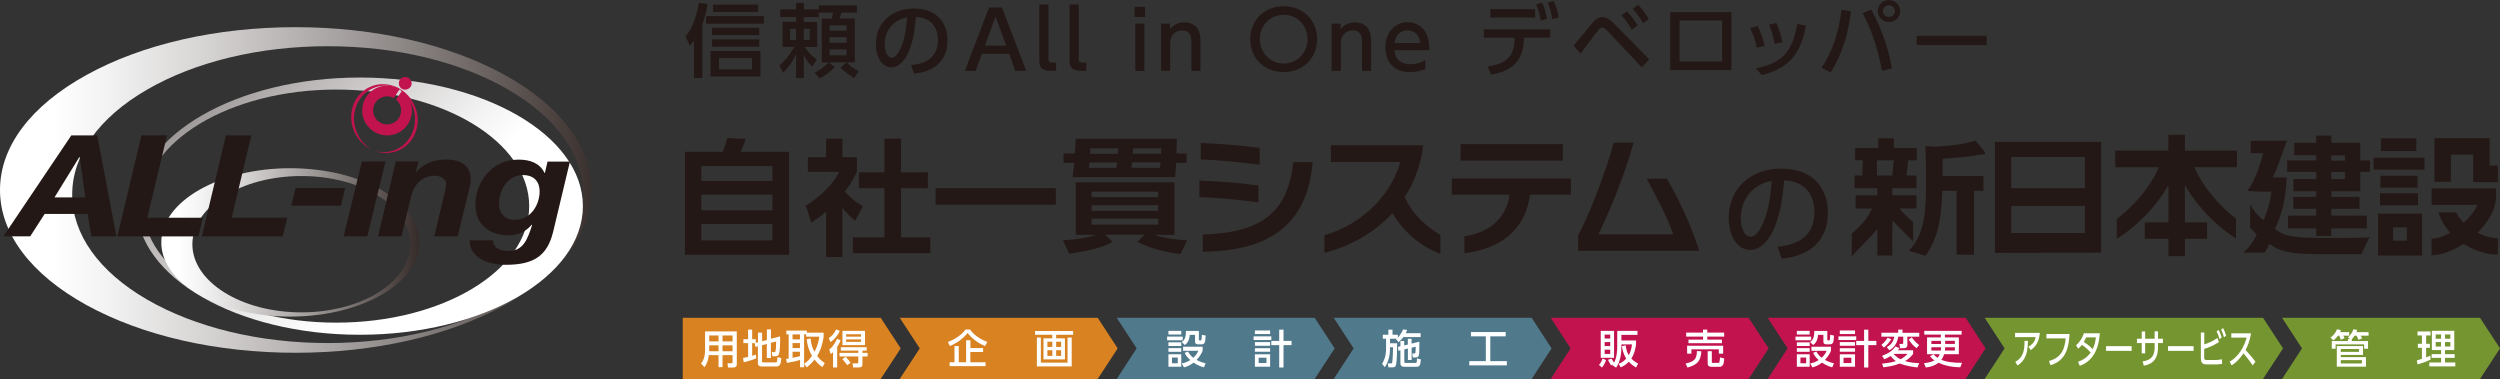 <?xml version="1.0" encoding="UTF-8"?>
<svg id="_レイヤー_2" data-name="レイヤー 2" xmlns="http://www.w3.org/2000/svg" width="313.73" height="47.56" xmlns:xlink="http://www.w3.org/1999/xlink" viewBox="0 0 313.73 47.56">
  <rect x="0" y="0" width="313.73" height="47.56" fill="#333333" stroke="none"/>
  <defs>
    <style>
      .cls-1 {
        fill: #c2134e;
      }

      .cls-1, .cls-2, .cls-3, .cls-4, .cls-5, .cls-6, .cls-7, .cls-8, .cls-9, .cls-10 {
        stroke-width: 0px;
      }

      .cls-2 {
        fill: #d98222;
      }

      .cls-3 {
        fill: #231815;
      }

      .cls-11 {
        clip-path: url(#clippath-2);
      }

      .cls-4 {
        fill: none;
      }

      .cls-12 {
        clip-path: url(#clippath-1);
      }

      .cls-5 {
        fill: #759531;
      }

      .cls-6 {
        fill: #fff;
      }

      .cls-7 {
        fill: url(#_名称未設定グラデーション_7-3);
      }

      .cls-13 {
        clip-path: url(#clippath);
      }

      .cls-8 {
        fill: url(#_名称未設定グラデーション_7);
      }

      .cls-9 {
        fill: url(#_名称未設定グラデーション_7-2);
      }

      .cls-10 {
        fill: #50798c;
      }
    </style>
    <clipPath id="clippath">
      <path class="cls-4" d="m18.45,37.59c-6.05-3.51-9.39-8.2-9.39-13.17s3.33-9.66,9.39-13.17c6.06-3.51,14.1-5.45,22.68-5.45s16.61,1.94,22.66,5.45c6.06,3.52,9.4,8.2,9.4,13.17s-3.34,9.66-9.4,13.17c-6.06,3.51-14.11,5.46-22.66,5.46s-16.61-1.95-22.68-5.46m-7.58-28.19C3.86,13.26,0,18.38,0,23.84s3.86,10.59,10.87,14.45c7,3.85,16.31,5.98,26.23,5.98s19.22-2.13,26.23-5.98c7.01-3.86,10.87-8.99,10.87-14.45s-3.86-10.58-10.87-14.44c-7.01-3.86-16.32-5.99-26.23-5.99s-19.23,2.12-26.23,5.99"/>
    </clipPath>
    <linearGradient id="_名称未設定グラデーション_7" data-name="名称未設定グラデーション 7" x1="-2326.06" y1="5076.61" x2="-2325.06" y2="5076.61" gradientTransform="translate(172600.64 376723.07) scale(74.2 -74.2)" gradientUnits="userSpaceOnUse">
      <stop offset="0" stop-color="#fff"/>
      <stop offset=".09" stop-color="#f3f3f3"/>
      <stop offset=".26" stop-color="#d6d4d3"/>
      <stop offset=".49" stop-color="#a5a1a0"/>
      <stop offset=".76" stop-color="#645c5a"/>
      <stop offset="1" stop-color="#231815"/>
    </linearGradient>
    <clipPath id="clippath-1">
      <path class="cls-4" d="m17.97,25.87c0-8.07,10.86-14.63,24.23-14.63s24.21,6.56,24.21,14.63-10.86,14.62-24.21,14.62-24.23-6.55-24.23-14.62m-.82,0c0,8.9,12.56,16.14,28,16.14s28-7.24,28-16.14-12.57-16.14-28-16.14-28,7.24-28,16.14"/>
    </clipPath>
    <linearGradient id="_名称未設定グラデーション_7-2" data-name="名称未設定グラデーション 7" x1="-2324.88" y1="4967.13" x2="-2323.88" y2="4967.13" gradientTransform="translate(295405.53 -138203.19) rotate(-90) scale(59.46 -59.46)" xlink:href="#_名称未設定グラデーション_7"/>
    <clipPath id="clippath-2">
      <path class="cls-4" d="m24.14,30.65c0-4.71,6.13-8.56,13.68-8.56s13.69,3.84,13.69,8.56-6.15,8.55-13.69,8.55-13.68-3.83-13.68-8.55m-3.9-.23c0,5.13,7.25,9.31,16.19,9.31s16.19-4.18,16.19-9.31-7.26-9.31-16.19-9.31-16.19,4.17-16.19,9.31"/>
    </clipPath>
    <linearGradient id="_名称未設定グラデーション_7-3" data-name="名称未設定グラデーション 7" x1="-2297.84" y1="5138.53" x2="-2296.84" y2="5138.53" gradientTransform="translate(74426.48 166420.57) scale(32.38 -32.38)" xlink:href="#_名称未設定グラデーション_7"/>
  </defs>
  <g id="_レイヤー_6" data-name="レイヤー 6">
    <g>
      <g class="cls-13">
        <rect class="cls-8" y="3.41" width="74.2" height="40.86"/>
      </g>
      <g class="cls-12">
        <rect class="cls-9" x="13.94" y="-5.34" width="62.43" height="62.43" transform="translate(-5.07 39.51) rotate(-45)"/>
      </g>
      <g class="cls-11">
        <rect class="cls-7" x="20.25" y="21.11" width="32.38" height="18.62"/>
      </g>
      <path class="cls-3" d="m8.95,16.99h3.25l2.41,12.67h-3.15l-.46-2.81h-5.4l-1.81,2.81H.42l8.53-12.67Zm-2.1,7.78h3.86l-.71-5.05h-.05l-3.11,5.05Z"/>
      <polygon class="cls-3" points="17.75 16.99 20.96 16.99 18.48 27.32 25.46 27.32 24.9 29.67 14.73 29.67 17.75 16.99"/>
      <polygon class="cls-3" points="28.35 16.99 31.54 16.99 29.08 27.32 36.05 27.32 35.48 29.67 25.33 29.67 28.35 16.99"/>
      <polygon class="cls-3" points="37.09 23.6 43.32 23.6 42.78 25.81 36.55 25.81 37.09 23.6"/>
      <polygon class="cls-3" points="45.41 20.27 48.37 20.27 46.09 29.67 43.13 29.67 45.41 20.27"/>
      <path class="cls-3" d="m49.68,20.27h2.83l-.33,1.31h.04c.95-1.03,2.21-1.56,3.74-1.56,2.03,0,3.12.89,3.12,2.52,0,.38-.23,1.29-.31,1.62l-1.33,5.5h-2.94l1.3-5.5c.09-.28.18-.89.18-1.14,0-.57-.73-.97-1.4-.97-1.78,0-2.69,1.31-3,2.62l-1.2,4.99h-2.94l2.23-9.39Z"/>
      <path class="cls-3" d="m69.39,29.18c-.72,2.86-2.35,4.05-5.89,4.05-2.17,0-4.57-.82-4.57-3.07h2.95c-.05.95.96,1.34,1.92,1.34,1.86,0,2.39-1.44,2.98-3.27l-.05-.03c-.77.89-1.74,1.33-2.94,1.33-2.55,0-4.13-1.53-4.13-3.84,0-2.74,1.96-5.66,5.41-5.66,1.46,0,2.67.44,3.27,1.68h.04l.33-1.43h2.81l-2.13,8.91Zm-6.78-3.67c0,1.11.62,2.07,1.98,2.07,2.11,0,3.13-1.98,3.13-3.57,0-1.19-.68-2.04-2.11-2.04-1.97,0-2.99,2.04-2.99,3.54"/>
      <path class="cls-1" d="m50.47,11.35l-.76,1.14c.38.34.63.82.63,1.36,0,.98-.79,1.77-1.76,1.77s-1.76-.78-1.76-1.77.79-1.76,1.76-1.76c.31,0,.59.08.83.22l.76-1.14c-.46-.27-1-.43-1.59-.43-1.72,0-3.13,1.4-3.13,3.12s1.41,3.13,3.13,3.13,3.12-1.39,3.12-3.13c0-1.02-.49-1.92-1.24-2.5"/>
      <path class="cls-1" d="m50.84,11.25c.45,0,.82-.36.82-.79s-.37-.8-.82-.8-.79.35-.79.8.35.79.79.79"/>
      <path class="cls-1" d="m44.91,16.89c-1.08-2.15-.3-4.72,1.73-5.74,1.16-.58,2.47-.52,3.59.03-1.19-.72-2.66-.85-3.94-.21-2.04,1.01-2.81,3.59-1.74,5.75.46.92,1.2,1.6,2.04,2.02-.69-.43-1.29-1.05-1.68-1.85"/>
      <path class="cls-1" d="m51.93,13.03c-.6-1.19-1.64-1.99-2.79-2.31,1.02.37,1.92,1.14,2.46,2.22,1.06,2.16.3,4.73-1.74,5.75-.9.45-1.9.51-2.82.26,1.01.36,2.14.34,3.16-.16,2.04-1.03,2.82-3.6,1.74-5.75"/>
      <path class="cls-3" d="m88.13,9.8h-1.04v-4.72c-.21.31-.32.43-.52.65l-.54-1.17c.85-.95,1.41-2.58,1.67-4.2l1.1.13c-.21,1.24-.44,1.9-.66,2.56v6.76Zm7.72-6.82h-7.24v-.96h7.24v.96Zm-.42,6.62h-6.26v-3.21h6.26v3.21Zm-.15-5.19h-5.92v-.92h5.92v.92Zm0,1.45h-5.92v-.92h5.92v.92Zm-.14-4.36h-5.66v-.92h5.66v.92Zm-.76,5.79h-4.15v1.4h4.15v-1.4Z"/>
      <path class="cls-3" d="m102.21,9.13c.66-.34,1.21-.68,1.78-1.29h-.86V2.34h1.21c.07-.17.18-.56.21-.75h-1.79v.56h-1.89v.6h1.68v3.14h-1.58c.54.79,1.02,1.21,1.53,1.61l-.6.87c-.31-.34-.63-.69-1.03-1.45v2.88h-.97v-2.99c-.15.32-.67,1.41-1.62,2.32l-.46-.93c1.16-.99,1.74-2.08,1.86-2.32h-1.47v-3.14h1.7v-.6h-1.99v-.97h1.99V.36h.97v.81h1.89v-.49h4.77v.9h-1.95c-.08.33-.14.5-.25.75h1.93v5.5h-1.02c.56.54.89.78,1.51,1.12l-.58.85c-.63-.39-1.18-.81-1.7-1.31l.73-.66h-2.21l.77.57c-.35.39-1.1,1.07-1.91,1.44l-.64-.72Zm-3.05-4.11h.74v-1.41h-.74v1.41Zm1.71,0h.75v-1.41h-.75v1.41Zm3.24-1.16h2.13v-.67h-2.13v.67Zm0,1.51h2.13v-.71h-2.13v.71Zm0,1.57h2.13v-.74h-2.13v.74Z"/>
      <path class="cls-3" d="m114.34,8.16c1.08-.1,3.36-.46,3.36-3.15,0-1.11-.47-2.77-2.76-2.88-.32,4.46-1.68,6.32-3.09,6.32-1.19,0-1.94-1.33-1.94-2.88,0-2.82,2.12-4.5,4.75-4.5,3.18,0,4.24,2.09,4.24,3.97,0,3.79-3.47,4.13-4.19,4.2l-.38-1.08Zm-3.32-2.56c0,.58.21,1.64.88,1.64.39,0,.67-.34.92-.78.7-1.24.89-2.78,1.01-4.28-1.84.33-2.81,1.76-2.81,3.42"/>
      <path class="cls-3" d="m123.22,6.75l-.78,2.14h-1.36l3.04-7.95h1.62l3.04,7.95h-1.36l-.78-2.14h-3.42Zm3.05-1.03l-1.34-3.63-1.33,3.63h2.67Z"/>
      <path class="cls-3" d="m132.52,8.89h-.61c-1.39,0-1.49-.63-1.49-1.48V.57h1.16v6.78c0,.26,0,.51.5.51h.45v1.03Z"/>
      <path class="cls-3" d="m136.32,8.89h-.61c-1.39,0-1.49-.63-1.49-1.48V.57h1.15v6.78c0,.26,0,.51.5.51h.45v1.03Z"/>
      <path class="cls-3" d="m143.69,2.13h-1.3V.86h1.3v1.26Zm-.08,6.77h-1.14V2.96h1.14v5.93Z"/>
      <path class="cls-3" d="m145.71,8.89V2.96h1.12v.71c.42-.56,1.09-.87,1.81-.87.94,0,1.51.5,1.74.95.24.48.27.96.27,1.43v3.71h-1.14v-3.7c0-.68-.2-1.37-1.19-1.37-.59,0-1.47.35-1.47,1.71v3.36h-1.14Z"/>
      <path class="cls-3" d="m161.09.78c2.33,0,4.2,1.66,4.2,4.13s-1.87,4.14-4.2,4.14-4.2-1.63-4.19-4.14c0-2.5,1.89-4.13,4.19-4.13m0,7.19c1.83,0,3-1.49,3-3.06s-1.17-3.05-2.99-3.05-3,1.47-3,3.05,1.18,3.06,2.98,3.06"/>
      <path class="cls-3" d="m167.11,8.89V2.96h1.12v.71c.42-.56,1.09-.87,1.81-.87.94,0,1.51.5,1.74.95.24.48.28.96.28,1.43v3.71h-1.14v-3.7c0-.68-.2-1.37-1.19-1.37-.59,0-1.47.35-1.47,1.71v3.36h-1.15Z"/>
      <path class="cls-3" d="m174.99,6.31c.09,1.21.84,1.74,1.99,1.74.93,0,1.46-.27,1.89-.51v1.13c-.32.13-.93.38-1.92.38-2.48,0-3.1-1.83-3.1-3.09,0-1.9,1.2-3.17,2.79-3.17.72,0,1.88.28,2.42,1.6.28.66.3,1.42.3,1.91h-4.38Zm3.23-.91c-.14-1.46-1.25-1.59-1.59-1.59-.71,0-1.5.43-1.63,1.59h3.22Z"/>
      <path class="cls-3" d="m186.68,8.36c2.77-.46,3.34-1.54,3.4-3.63h-3.88v-1.04h8.35v1.04h-3.29c-.09,3.19-1.67,4.15-4.11,4.64l-.47-1.01Zm5.97-6.17h-5.63v-1.04h5.63v1.04Zm.86-1.88c.32.68.46,1.2.64,2.05l-.79.26c-.13-.81-.28-1.31-.59-2.08l.74-.23Zm1.46-.2c.32.68.46,1.22.63,2.05l-.79.25c-.13-.84-.27-1.3-.58-2.07l.74-.23Z"/>
      <path class="cls-3" d="m197.47,5.72c.39-.44,2.03-2.45,2.38-2.86.38-.44.75-.71,1.23-.71s.86.19,1.47.82l4.41,4.47-.91,1.03-4.37-4.64c-.17-.19-.41-.37-.62-.37-.19,0-.36.16-.48.31-.38.45-1.91,2.54-2.23,2.95l-.88-1Zm6.7-4.29c.57.58.94,1.12,1.34,1.77l-.73.54c-.42-.76-.75-1.22-1.29-1.81l.67-.5Zm1.4-.82c.52.51.91,1.06,1.34,1.77l-.72.54c-.44-.77-.72-1.17-1.3-1.81l.68-.5Z"/>
      <path class="cls-3" d="m217.27,8.79h-7.67V1.52h7.67v7.27Zm-1.16-6.21h-5.34v5.14h5.34V2.59Z"/>
      <path class="cls-3" d="m220.45,5.99c-.16-.96-.47-1.74-.82-2.47l.94-.25c.46.87.72,1.81.88,2.49l-1,.23Zm-.08,2.58c3.31-.69,4.57-2.05,5.17-5.58l1.11.24c-.64,3.03-1.68,5.25-5.57,6.19l-.72-.85Zm2.33-3.05c-.09-.53-.27-1.41-.69-2.43l.92-.2c.35.74.62,1.73.75,2.41l-.98.22Z"/>
      <path class="cls-3" d="m232.27,1.41c-.49,4.38-1.96,6.73-2.54,7.68l-1.14-.58c1.45-2.15,2.2-4.65,2.49-7.27l1.2.17Zm3.9,7.49c-.64-3.53-1.51-5.44-2.41-7.24l1.06-.47c.89,1.63,2.03,4.11,2.6,7.4l-1.25.31Zm2.29-7.51c0,.77-.64,1.38-1.41,1.38s-1.41-.61-1.41-1.38.63-1.38,1.41-1.38,1.41.61,1.41,1.38m-2.17,0c0,.41.34.74.76.74s.75-.33.75-.74-.34-.74-.75-.74-.76.32-.76.74"/>
      <rect class="cls-3" x="240.53" y="4.49" width="8.77" height="1.17"/>
      <path class="cls-3" d="m263.67,31.71l-13.32.02v-13.93h13.32v13.91Zm-2.03-12h-9.24v3.91h9.24v-3.91Zm0,6.13h-9.24v3.41h9.24v-3.41Z"/>
      <path class="cls-3" d="m248.36,19.41c.54,0,.75-.03.75-.17,0-.13-.13-.3-.18-.36l-1.03-1.25c-1.6.61-5.03.8-5.2.78l-1.09-.07c.1,1.86.1,4.12.1,4.64,0,5.11-.66,6.81-2.15,8.5l2.09.62c1.49-2.29,1.91-4.01,2.1-8.16h1.79v8.02h2.18v-8.02h1.19v-1.86h-5.14c.02-.69.02-1.54.02-2.15,1.82-.16,3.65-.29,4.57-.51"/>
      <path class="cls-3" d="m238.39,26.16h2.12v-1.66h-3.05v-.88h3.04v-1.6h-1.24l.2-1.91h1.08v-1.55h-2.88v-1.21h-1.95v1.21h-2.9v1.55h.95l-.05,1.91h-.98v1.6h2.86v.88h-2.72v1.66h2.04c-.61,1.44-1.46,2.2-2.53,3.18v2.85c1.14-1.33,2.81-2.82,3.17-3.43h.04v3.31h1.87v-3.1l.04-1.34c.25.4,2.87,2.89,2.58,2.71v-2.46c0-.07-1.06-.82-1.69-1.72m-.93-4.13h-1.91l-.02-1.91h2.13l-.2,1.91Z"/>
      <path class="cls-3" d="m280.6,29.92v-2.49c-1.83-1.37-4.08-3.77-5.22-6.45h5.34v-2.07h-6.54v-1.99h-2.07v1.99h-6.66v2.07h5.47c-1.15,2.71-3.45,5.13-5.28,6.5v2.48c1.78-1.03,4.67-3.54,6.48-6.74v4.68h-2.97v2.07h2.97v2.17h2.07v-2.17h2.78v-2.07h-2.78v-4.68c1.78,3.16,4.63,5.65,6.41,6.7"/>
      <path class="cls-3" d="m296.19,24v-2.43h1.22v-1.44h-1.22v-2.21h-3.63v-.91h-1.89v.91h-2.76v1.55h2.76v.66h-3.65v1.44h3.65v.9h-2.86v1.53h2.86v.71h-2.88v1.49h2.88v.86h-3.54v1.61h3.54v.94h1.89v-.94h4.45v-1.61h-4.45v-.86h3.54v-1.49h-3.54v-.71h3.63Zm-3.63-4.5h1.71v.66h-1.71v-.66Zm0,2.08h1.71v.9h-1.71v-.9Z"/>
      <path class="cls-3" d="m291.19,29.86c-3.85,0-4.77-.37-5.69-1.14.79-1.77,1.31-3.35,1.47-6.45h-1.77c.37-.62,1.07-2.6,1.78-4.63l-1.03.03h-3.5v1.55h1.56c-.26,1.06-.97,3.44-1.99,4.74l1.62.09h1.4c-.12,1.02-.26,1.7-.62,2.64-.06.22-.27.7-.34.93-.86-.59-1.32-1.3-1.7-1.98v2.96c.37.36.62.63.83.86-.51.86-.83,1.55-1.73,2.25h2.7c.24-.29.39-.73.64-1.1,1.65,1.28,3.43,1.18,5.87,1.29h5.65l1-2.12c-1.63.11-4.52.08-6.15.08"/>
      <rect class="cls-3" x="298.79" y="17.36" width="4.44" height="1.6"/>
      <rect class="cls-3" x="298.72" y="22.06" width="4.67" height="1.49"/>
      <rect class="cls-3" x="298.67" y="24.25" width="4.77" height="1.51"/>
      <rect class="cls-3" x="297.87" y="19.79" width="6.39" height="1.5"/>
      <path class="cls-3" d="m298.43,32.07h5.52v-5.26h-5.52v5.26Zm1.88-3.54h1.73v1.67h-1.73v-1.67Z"/>
      <polygon class="cls-3" points="312.43 20.78 312.43 18.37 312.43 17.34 311.4 17.34 306.53 17.34 305.5 17.34 305.5 18.37 305.5 22.81 307.57 22.81 307.57 19.41 310.37 19.41 310.37 21.82 310.37 22.86 311.4 22.86 313.46 22.86 313.46 20.78 312.43 20.78"/>
      <path class="cls-3" d="m310.89,29.21s.07-.05.09-.08c1.45-1.45,2.25-3.03,2.25-4.45v-1.04h-8.08v2.07h5.76c-.32.75-.97,1.55-1.73,2.25-.4-.39-.72-.84-.95-1.32h-2.21c.27.96.79,1.83,1.47,2.56-.82.45-1.63.75-2.35.75v2.08c1.22,0,2.66-.54,4.01-1.43,1.37.86,2.92,1.36,4.3,1.36v-2.07c-.79,0-1.71-.26-2.57-.69"/>
      <path class="cls-3" d="m90.7,19.05c.19-.49.31-.8.57-1.73l2.31.11c-.13.42-.44,1.24-.65,1.62h6.09v12.92h-13.06v-12.92h4.75Zm6.23,1.8h-8.92v1.86h8.92v-1.86Zm0,3.57h-8.92v1.98h8.92v-1.98Zm0,3.7h-8.92v2.05h8.92v-2.05Z"/>
      <path class="cls-3" d="m105.72,32.26h-2.05v-5.71c-.83.71-1.39,1.09-1.87,1.4l-.67-2.16c1.85-1.09,3.52-2.83,4.19-4.22h-3.94v-1.84h2.29v-2.33h2.05v2.33h1.82v1.84c-.57,1.13-1,1.81-1.51,2.47,1.03,1.15,1.77,1.54,2.27,1.83l-1,1.84c-.49-.43-1.03-.91-1.59-1.62v6.17Zm5.27-14.86h2.08v4.22h3.37v2h-3.37v6.17h3.68v1.98h-9.72v-1.98h3.96v-6.17h-3.21v-2h3.21v-4.22Z"/>
      <rect class="cls-3" x="117.41" y="23.61" width="15.09" height="2.08"/>
      <path class="cls-3" d="m148.14,31.87c-.72-.08-3.06-.35-5.4-1.51l.9-.9h-4.94l.93.9c-.88.46-2.13,1.02-5.45,1.48l-.8-1.68c1.64-.11,2.88-.27,4.22-.69h-2.6v-6.6h12.39v6.6h-2.57c1.67.53,3.5.66,4.16.69l-.84,1.72Zm.77-12.61v1.18h-1.32c-.07,1.16-.08,1.29-.11,1.79h-12.88c.1-.71.13-1.05.2-1.79h-1.33v-1.18h1.42c.03-.69.08-1.46.11-1.84h12.68c-.01.97-.01,1.26-.05,1.84h1.27Zm-12.19,1.13c-.02.22-.03.3-.07.68h3.44c.03-.2.05-.25.1-.68h-3.47Zm3.57-1.09c.02-.44.02-.49.03-.68h-3.49c0,.09-.03.58-.03.68h3.49Zm5.06,4.75h-8.36v.69h8.36v-.69Zm0,1.7h-8.36v.71h8.36v-.71Zm0,1.7h-8.36v.74h8.36v-.74Zm-3.29-7.07c-.02.28-.03.39-.07.68h3.58c.03-.41.05-.49.07-.68h-3.59Zm3.65-1.09c0-.22,0-.27.02-.68h-3.54c-.02.24-.02.33-.03.68h3.55Z"/>
      <path class="cls-3" d="m150.52,24.75v-2.08c2.25.06,5.2.29,7.4.61v2.11c-2.28-.31-5.3-.6-7.4-.65m.17-4.72v-2.07c2.23.06,5.1.31,7.39.61v2.11c-2.22-.27-5.24-.6-7.39-.66m.25,11.59v-2.16c7.2-.24,10.66-2.62,11.36-9.09h2.43c-.69,8.17-5.81,11.14-13.79,11.25"/>
      <path class="cls-3" d="m174.74,26.75c-2.42,2.62-5.61,4.26-8.54,4.97v-2.2c3.96-1.11,8.14-4.34,9.53-9.19h-8.71v-2.1h11.58c-.3,2.52-1.14,4.68-2.32,6.49,1.02,2.31,2.84,3.79,4.48,4.76v2.39c-2.67-1.03-4.73-2.94-6.02-5.13"/>
      <path class="cls-3" d="m192.01,24.43c-.62,4.63-3.96,6.82-8.24,7.36v-2.13c3.36-.53,5.3-2.44,5.67-5.23h-7.25v-2.03h14.95v2.03h-5.14Zm-8.71-6.34h12.82v2.07h-12.82v-2.07Z"/>
      <path class="cls-3" d="m198.05,31.48v-1.95c1.46-2.71,3.49-8.02,4.46-11.63h2.5c-1.29,4.5-2.82,8.12-4.41,11.51h9.38c-.74-2.18-2.17-4.84-3.34-6.98h2.55c1.44,2.5,2.97,5.65,4.06,9.04h-15.2Z"/>
      <polygon class="cls-2" points="110.52 39.88 85.68 39.88 85.68 43.72 85.68 47.56 110.52 47.56 113.03 43.72 110.52 39.88"/>
      <polygon class="cls-2" points="137.75 39.88 112.91 39.88 115.42 43.72 112.91 47.56 137.75 47.56 140.26 43.72 137.75 39.88"/>
      <polygon class="cls-10" points="164.98 39.88 140.14 39.88 142.64 43.72 140.14 47.56 164.98 47.56 167.49 43.72 164.98 39.88"/>
      <polygon class="cls-10" points="192.21 39.88 167.37 39.88 169.87 43.72 167.37 47.56 192.21 47.56 194.71 43.72 192.21 39.88"/>
      <path class="cls-6" d="m92.47,45.69c0,.14-.04.43-.44.43h-.67l-.06-.53h.51s.12,0,.12-.12v-.9h-1.26v1.5h-.5v-1.5h-1.23c-.04.45-.14.96-.54,1.51l-.42-.46c.13-.17.5-.67.5-1.62v-2.41h3.98v4.1Zm-2.3-3.59h-1.17v.74h1.17v-.74Zm0,1.24h-1.17v.74h1.17v-.74Zm1.76-1.24h-1.26v.74h1.26v-.74Zm0,1.24h-1.26v.74h1.26v-.74Z"/>
      <path class="cls-6" d="m94.77,43.06h-.38v1.59c.23-.07.32-.1.47-.15l.03.48c-.35.14-.98.36-1.56.48l-.08-.54c.16-.03.29-.05.63-.13v-1.73h-.59v-.49h.59v-1.21h.51v1.21h.46v.47l.27-.08v-1.21h.52v1.07l.6-.16v-1.32h.51v1.17l1.15-.3c0,.14,0,.24,0,.41,0,.42-.01,1.54-.17,1.86-.08.17-.24.23-.42.23h-.37l-.1-.52h.31c.18,0,.23,0,.25-1.34l-.66.18v1.9h-.51v-1.77l-.6.16v2.06c0,.1.08.1.14.1h1.55c.11,0,.15-.02.19-.15.03-.12.06-.49.06-.52l.48.13c-.02.54-.13,1.05-.56,1.05h-1.89c-.27,0-.49-.08-.49-.41v-2.13l-.31.09-.09-.49h.03Z"/>
      <path class="cls-6" d="m101.73,42.47c.06.88.33,1.4.48,1.67.44-.79.55-1.49.61-1.89h-1.66v-.3h-.25v4.14h-.51v-.92c-.49.16-1.28.32-1.65.37l-.1-.5c.07,0,.26-.03.32-.04v-3.04h-.29v-.47h2.57v.26h2.11v.51c-.22,1.42-.61,2.08-.81,2.41.36.49.73.74.95.89l-.3.51c-.2-.14-.55-.4-.98-.94-.42.53-.79.82-.98.98l-.33-.45c.21-.15.59-.42.99-1-.21-.37-.56-1.03-.66-2.09l.49-.08Zm-2.27.12h.93v-.63h-.93v.63Zm0,1.09h.93v-.63h-.93v.63Zm.93.46h-.93v.76c.56-.1.69-.14.93-.21v-.56Z"/>
      <path class="cls-6" d="m104.01,42.42c.27-.16.66-.52.93-1.09l.45.2c-.3.65-.78,1.15-1.18,1.4l-.21-.51Zm1.48.28c-.06.14-.15.41-.43.84v2.57h-.52v-1.92c-.16.15-.21.19-.29.24l-.19-.57c.5-.36.82-.97.98-1.35l.45.19Zm3.27.87v.43h-.53v.28h.65v.45h-.65v.93c0,.27-.05.45-.46.45h-.7l-.09-.51h.58c.14,0,.15-.06.15-.18v-.69h-2.36v-.45h2.36v-.28h-2.19v-.43h3.24Zm-.21-.26h-2.83v-1.79h2.83v1.79Zm-2.23,2.52c-.13-.19-.41-.56-.61-.77l.41-.29c.28.31.42.46.62.75l-.43.31Zm-.14-3.58h1.87v-.3h-1.87v.3Zm0,.65h1.87v-.31h-1.87v.31Z"/>
      <path class="cls-6" d="m123.61,43.42c-1.19-.47-1.93-1.31-2.19-1.63-.53.68-1.35,1.29-2.22,1.63l-.25-.51c.99-.35,1.82-.99,2.21-1.56h.57c.28.38.8,1.02,2.17,1.56l-.28.51Zm-.24.25v.5h-1.6v1.29h1.91v.49h-4.51v-.49h.61v-2.03h.54v2.03h.92v-2.76h.54v.98h1.6Z"/>
      <path class="cls-6" d="m134.68,42.01h-2.14v.45h1.1v2.64h-2.69v-2.64h1.1v-.45h-2.16v-.47h4.78v.47Zm-4.06.35v3.15h3.35v-3.15h.52v3.62h-4.37v-3.62h.5Zm1.44.52h-.62v.66h.62v-.66Zm0,1.07h-.62v.71h.62v-.71Zm1.1-1.07h-.62v.66h.62v-.66Zm0,1.07h-.62v.71h.62v-.71Z"/>
      <path class="cls-6" d="m148.42,42.7h-1.96v-.46h1.96v.46Zm-.18-.72h-1.61v-.46h1.61v.46Zm0,1.44h-1.61v-.46h1.61v.46Zm0,.73h-1.61v-.46h1.61v.46Zm0,1.87h-1.61v-1.56h1.61v1.56Zm-.44-1.15h-.72v.72h.72v-.72Zm2.65-3.35v1.07c0,.06,0,.13.12.13h.1c.09,0,.11-.09.11-.12.03-.15.04-.44.05-.59l.47.1c-.02.89-.15,1.1-.5,1.1h-.48c-.23,0-.35-.13-.35-.32v-.87h-.67c-.06.8-.37,1.1-.61,1.28l-.39-.38c.44-.28.53-.77.53-1.39h1.63Zm.64,4.58c-.23-.06-.73-.2-1.3-.59-.54.41-.94.52-1.21.59l-.28-.49c.4-.08.71-.2,1.07-.42-.47-.42-.63-.76-.7-.91l.42-.17c.14.27.31.51.66.79.41-.37.57-.74.63-.88h-1.91v-.51h2.45v.51c-.11.26-.3.67-.76,1.15.51.27.93.38,1.14.43l-.22.49Z"/>
      <path class="cls-6" d="m159.54,42.67h-2.22v-.46h2.22v.46Zm-.15-.75h-1.91v-.45h1.91v.45Zm0,1.47h-1.91v-.46h1.91v.46Zm0,.75h-1.91v-.44h1.91v.44Zm0,1.88h-1.91v-1.56h1.91v1.56Zm-.46-1.13h-.98v.67h.98v-.67Zm1.6,1.23v-2.81h-.99v-.53h.99v-1.41h.54v1.41h1.01v.53h-1.01v2.81h-.54Z"/>
      <path class="cls-6" d="m175.26,42.51h-.82v.57h.89c0,.56-.02,2.23-.14,2.7-.06.27-.17.32-.53.32h-.42l-.09-.5h.4c.07,0,.12,0,.14-.06.09-.2.12-1.66.13-1.96h-.39v.22c0,.65-.12,1.5-.65,2.28l-.34-.42c.17-.29.5-.85.5-1.86v-1.29h-.41v-.5h.7v-.64h.52v.64h.67v.35s.42-.4.65-1.02l.51.06c-.04.11-.08.24-.16.41h1.86v.49h-2.16c-.23.31-.45.5-.61.64l-.32-.39.06-.04Zm.48.95v-.67h.48v.56l.45-.11v-.72h.47v.6l.98-.24c0,1.22-.01,1.59-.09,1.79-.05.11-.18.19-.42.19h-.32l-.06-.49h.24c.08,0,.12-.03.15-.09.03-.08.04-.65.04-.77l-.51.12v1.55h-.47v-1.44l-.45.11v1.56c0,.1.02.14.16.14h1.22c.16,0,.2-.02.21-.58l.49.14c-.07.83-.18.92-.6.92h-1.49c-.29,0-.48-.12-.48-.43v-1.64l-.25.06-.05-.49.31-.08Z"/>
      <polygon class="cls-6" points="184.59 41.67 188.95 41.67 188.95 42.21 187.02 42.21 187.02 45.32 189.1 45.32 189.1 45.85 184.38 45.85 184.38 45.32 186.46 45.32 186.46 42.21 184.59 42.21 184.59 41.67"/>
      <polygon class="cls-1" points="219.44 39.88 194.6 39.88 197.1 43.72 194.6 47.56 219.44 47.56 221.95 43.72 219.44 39.88"/>
      <path class="cls-6" d="m201.54,45.19c-.07.23-.23.61-.51.93l-.37-.32c.2-.22.38-.54.44-.81l.45.2Zm-.66-3.67h1.67v3.38h-1.67v-3.38Zm.49.96h.7v-.49h-.7v.49Zm0,.95h.7v-.5h-.7v.5Zm0,.99h.7v-.54h-.7v.54Zm.98,1.4s.05-.06.05-.08l-.23.11c-.09-.18-.12-.23-.39-.69l.44-.16c.11.16.27.41.33.51.37-.65.4-1.63.4-2v-1.99h2.54v.5h-2.02v.71h1.84v.52c-.04.25-.15,1.08-.59,1.74.18.2.4.39.85.64l-.26.49c-.19-.11-.53-.32-.91-.72-.39.41-.77.59-1.02.7l-.26-.45c.2-.07.57-.21.96-.65-.39-.61-.5-1.26-.55-1.55l.48-.12c.03.28.09.75.38,1.24.32-.55.38-1.11.41-1.35h-1.32c0,1.27-.14,2.11-.67,2.92l-.45-.3Z"/>
      <path class="cls-6" d="m213.51,44.09c-.09,1.26-.52,1.67-1.74,2.04l-.24-.51c.96-.22,1.42-.46,1.42-1.57l.56.04Zm-1.92-2.35h2.12v-.38h.54v.38h2.12v.5h-2.12v.38h1.84v.45h-4.2v-.45h1.83v-.38h-2.12v-.5Zm.12,1.65h4.53v.99h-.54v-.54h-3.44v.54h-.54v-.99Zm4.67,1.58c-.04.37-.06.63-.13.76-.14.28-.33.3-.43.3h-1.06c-.15,0-.46-.04-.46-.4v-1.56h.52v1.35c0,.07,0,.12.1.12h.75s.09-.04.11-.13c.03-.1.06-.49.07-.56l.53.13Z"/>
      <polygon class="cls-5" points="311.22 39.88 286.38 39.88 288.88 43.72 286.38 47.56 311.22 47.56 313.73 43.72 311.22 39.88"/>
      <path class="cls-6" d="m294.81,41.68v.44h-.74c.06.1.12.22.16.32l-.48.19c-.05-.17-.14-.38-.21-.51h-.14s-.27.38-.57.6l-.37-.35c.42-.3.73-.76.81-1.05l.5.1c-.03.09-.04.13-.1.26h1.13Zm.33,1.12h2.03v.96h-.49v-.54h-3.58v.54h-.48v-.96h2.02v-.24h.29l-.29-.21c.14-.12.51-.47.69-1.03l.47.08c-.02.07-.03.15-.09.28h1.53v.44h-1c.07.1.14.21.2.33l-.47.2c-.04-.09-.14-.35-.25-.53h-.24c-.09.14-.19.3-.35.45v.24Zm1.4.63v1.11h-2.79v.28h3.16v1.19h-3.66v-2.58h3.29Zm-2.79.73h2.29v-.36h-2.29v.36Zm0,1.45h2.65v-.42h-2.65v.42Z"/>
      <path class="cls-6" d="m303.3,45.23c.14-.04.18-.05.63-.2v-1.38h-.51v-.51h.51v-1.04h-.55v-.5h1.63v.5h-.55v1.04h.47v.51h-.47v1.2c.17-.06.31-.12.55-.21v.5c-.42.19-1.12.46-1.63.59l-.08-.49Zm1.88-3.72h2.81v2.42h-1.16v.51h1.21v.47h-1.21v.58h1.29v.49h-3.26v-.49h1.48v-.58h-1.19v-.47h1.19v-.51h-1.16v-2.42Zm.48,1h.67v-.54h-.67v.54Zm0,.98h.67v-.56h-.67v.56Zm1.17-.98h.67v-.54h-.67v.54Zm0,.98h.67v-.56h-.67v.56Z"/>
      <polygon class="cls-1" points="246.67 39.88 221.83 39.88 224.33 43.72 221.83 47.56 246.67 47.56 249.17 43.72 246.67 39.88"/>
      <path class="cls-6" d="m227.28,42.7h-1.96v-.46h1.96v.46Zm-.18-.72h-1.61v-.46h1.61v.46Zm0,1.44h-1.61v-.46h1.61v.46Zm0,.73h-1.61v-.46h1.61v.46Zm0,1.87h-1.61v-1.56h1.61v1.56Zm-.44-1.15h-.72v.72h.72v-.72Zm2.65-3.35v1.07c0,.06,0,.13.12.13h.1c.09,0,.11-.09.11-.12.02-.15.04-.44.04-.59l.47.1c-.02.89-.15,1.1-.5,1.1h-.48c-.23,0-.35-.13-.35-.32v-.87h-.67c-.06.8-.37,1.1-.61,1.28l-.39-.38c.44-.28.53-.77.53-1.39h1.63Zm.64,4.58c-.23-.06-.73-.2-1.3-.59-.54.41-.94.52-1.21.59l-.28-.49c.4-.08.71-.2,1.07-.42-.47-.42-.63-.76-.7-.91l.41-.17c.15.27.31.51.66.79.41-.37.57-.74.63-.88h-1.91v-.51h2.45v.51c-.11.26-.3.67-.76,1.15.51.27.93.38,1.14.43l-.22.49Z"/>
      <path class="cls-6" d="m232.94,42.67h-2.23v-.46h2.23v.46Zm-.15-.75h-1.91v-.45h1.91v.45Zm0,1.47h-1.91v-.46h1.91v.46Zm0,.75h-1.91v-.44h1.91v.44Zm0,1.88h-1.91v-1.56h1.91v1.56Zm-.46-1.13h-.98v.67h.98v-.67Zm1.6,1.23v-2.81h-.99v-.53h.99v-1.41h.53v1.41h1.01v.53h-1.01v2.81h-.53Z"/>
      <path class="cls-6" d="m238.75,41.36v.4h2.1v.49h-1.49v1.08c0,.22-.19.37-.38.37h-.54l-.08-.54h.36c.12,0,.12-.05.12-.15v-.76h-.63c-.14,1-.66,1.45-1.1,1.71l-.34-.39c.34-.2.84-.54.94-1.32h-1.61v-.49h2.11v-.4h.54Zm-1.41,1.21c-.23.37-.55.75-.92,1.05l-.32-.34c.36-.31.53-.49.78-.9l.47.2Zm2.74,1.39v.45c-.15.2-.44.58-1.01.9.57.18,1.15.24,1.77.26l-.21.54c-.31-.03-1.38-.15-2.22-.49-.83.32-1.61.42-2.06.47l-.17-.45c.62-.07,1.17-.15,1.73-.32-.2-.15-.42-.34-.64-.64-.4.24-.6.32-.81.4l-.28-.43c.92-.34,1.28-.64,1.69-1.17l.5.21c-.09.13-.12.17-.2.27h1.91Zm-2.4.45l-.04.03c.36.37.67.55.86.65.37-.19.64-.43.9-.68h-1.71Zm2.83-.72c-.44-.32-.61-.55-.99-1.07l.39-.29c.33.49.71.8.93.97l-.33.39Z"/>
      <path class="cls-6" d="m245.82,42.34v2.11h-1.85c-.06.18-.14.42-.34.7.66.3,1.69.39,2.59.38l-.22.56c-1.3-.02-2.12-.28-2.73-.57-.45.36-1.01.53-1.59.6l-.24-.54c.62-.06,1.06-.22,1.32-.35-.2-.14-.35-.26-.56-.52l.42-.25c.23.23.36.33.53.44.09-.11.19-.24.26-.45h-1.58v-2.11h1.73v-.35h-2.08v-.47h4.69v.47h-2.1v.35h1.73Zm-2.24.44h-1.21v.39h1.21v-.39Zm-.02,1.21c.02-.17.02-.3.02-.41h-1.21v.41h1.19Zm.54-.41c0,.12,0,.23-.03.41h1.25v-.41h-1.22Zm0-.42h1.22v-.39h-1.22v.39Z"/>
      <polygon class="cls-5" points="283.99 39.88 249.06 39.88 251.56 43.72 249.06 47.56 283.99 47.56 286.5 43.72 283.99 39.88"/>
      <path class="cls-6" d="m255.99,41.76c-.13,1.26-.57,1.76-1.15,2.18l-.28-.43c.65-.38.81-.8.9-1.2h-2.59v-.54h3.12Zm-3.08,3.65c1.03-.58,1.16-1.52,1.15-2.63h.43c-.02,1.02-.08,2.3-1.31,3.09l-.28-.46Z"/>
      <path class="cls-6" d="m259.71,41.9c-.07,1.54-.38,3.36-2.4,3.93l-.18-.53c1.68-.43,1.99-1.7,2.09-2.83h-2.41v-.56h2.89Z"/>
      <path class="cls-6" d="m260.52,43.33c.45-.37.77-.85.99-1.51h2c-.06.8-.25,3.3-2.52,4.09l-.21-.52c.94-.29,1.44-.94,1.58-1.15-.31-.35-.6-.63-1.1-.96-.11.13-.21.27-.46.48l-.27-.43Zm1.27-.99c-.13.3-.21.44-.29.57.16.1.68.43,1.11.91.19-.39.33-.82.41-1.48h-1.22Z"/>
      <rect class="cls-6" x="264.29" y="43.44" width="3.21" height=".59"/>
      <path class="cls-6" d="m271.43,42.51v.54h-.62v.57c0,1.86-1.16,2.15-1.78,2.27l-.15-.54c.73-.11,1.51-.39,1.51-1.73v-.57h-1.19v1.3h-.43v-1.3h-.6v-.54h.6v-.91h.43v.91h1.19v-.93h.42v.93h.62Z"/>
      <rect class="cls-6" x="272.07" y="43.44" width="3.21" height=".59"/>
      <path class="cls-6" d="m276.61,43.22c.39-.13.95-.31,1.66-.81l.19.53c-.87.54-1.56.75-1.85.84v1.04c0,.32.05.36.42.36h.97c.25,0,.61-.04.83-.1l.03.58c-.22.05-.54.07-.77.07h-1.12c-.49,0-.78-.11-.78-.79v-3.21h.43v1.49Zm1.81-1.82c.17.31.26.57.38.95l-.27.21c-.11-.4-.19-.63-.36-.97l.25-.19Zm.56-.23c.16.29.26.56.38.96l-.27.2c-.12-.42-.19-.61-.36-.97l.25-.19Z"/>
      <path class="cls-6" d="m282.49,41.83c-.17,1.03-.45,1.63-.69,2.09.21.22.68.73,1.24,1.47l-.35.46c-.18-.26-.5-.74-1.15-1.51-.51.76-1.03,1.23-1.49,1.51l-.24-.47c.45-.26,1.57-1.02,2.13-3.01h-1.93v-.54h2.48Z"/>
      <path class="cls-3" d="m223.05,30.96c1.5-.14,4.65-.64,4.65-4.35,0-1.54-.65-3.83-3.81-3.98-.44,6.17-2.32,8.73-4.27,8.73-1.64,0-2.68-1.84-2.68-3.98,0-3.9,2.94-6.22,6.57-6.22,4.4,0,5.87,2.88,5.87,5.49,0,5.24-4.79,5.71-5.79,5.81l-.52-1.5Zm-4.59-3.53c0,.8.3,2.27,1.21,2.27.54,0,.93-.47,1.27-1.08.96-1.72,1.23-3.84,1.4-5.92-2.54.46-3.89,2.44-3.89,4.73"/>
    </g>
  </g>
</svg>